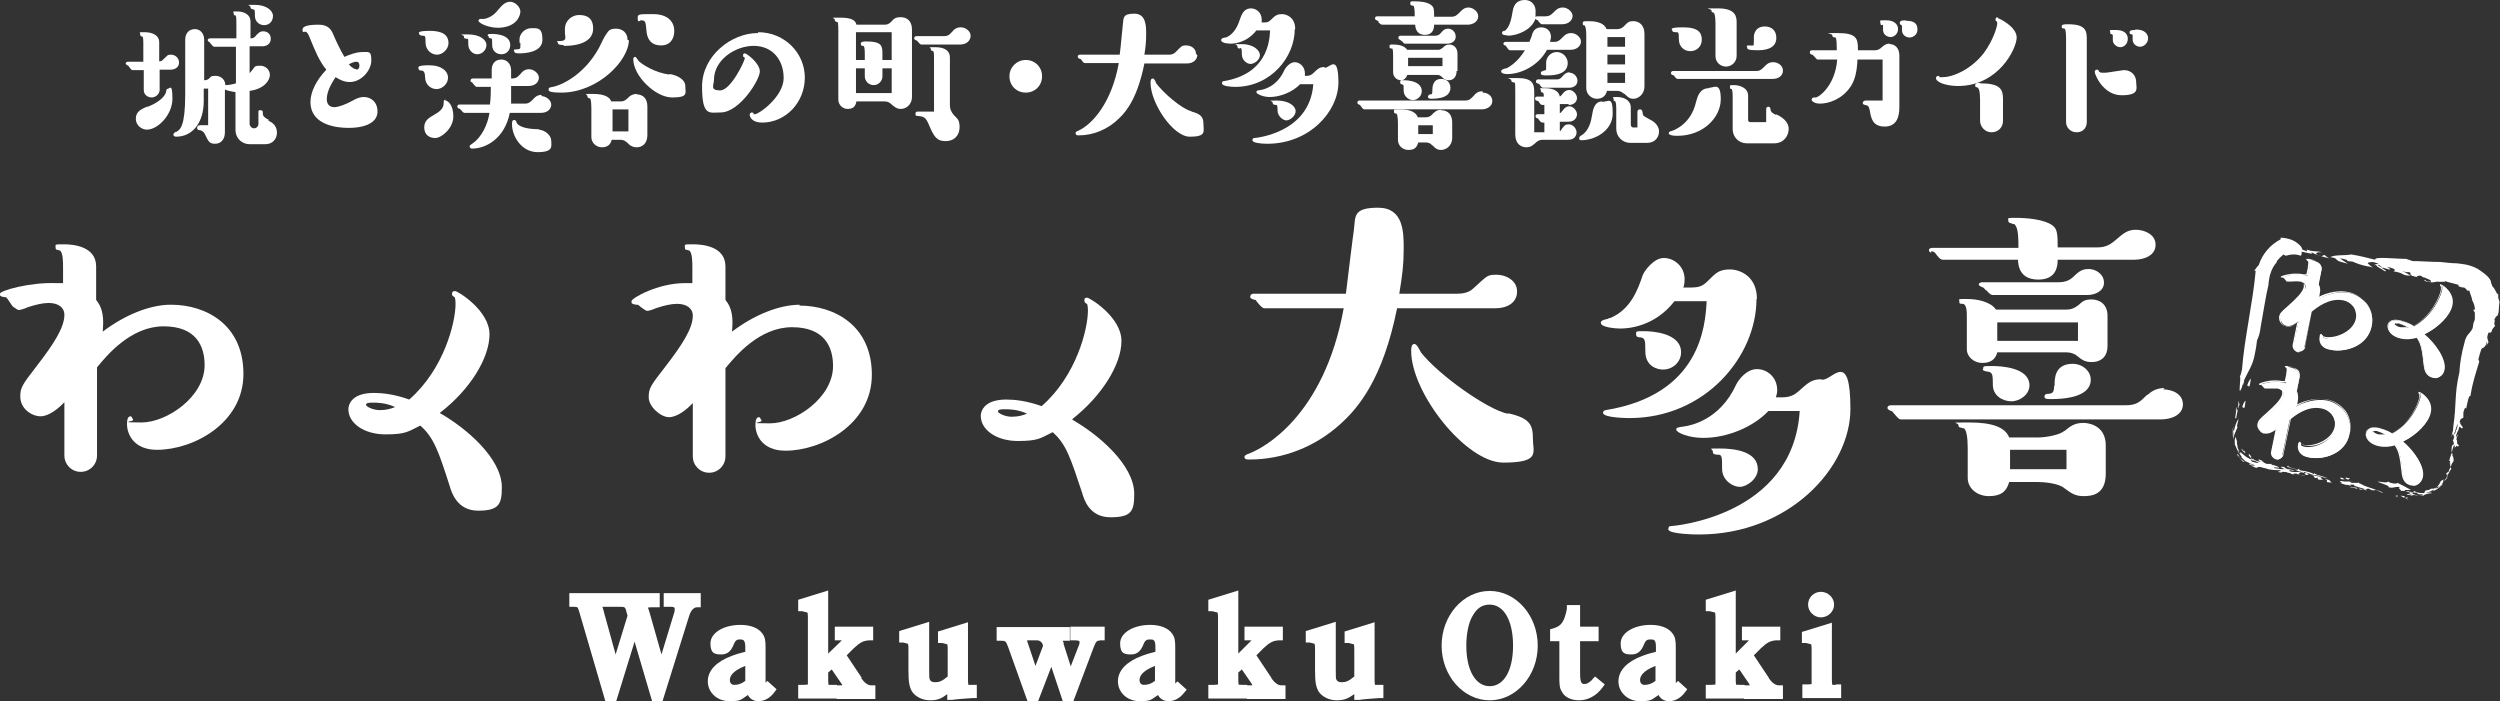 <?xml version="1.0" encoding="UTF-8"?>
<svg id="_レイヤー_2" xmlns="http://www.w3.org/2000/svg" version="1.1" viewBox="0 0 566.9 159">
  <rect x="0" y="0" width="566.9" height="159" fill="#333333" stroke="none"/>
  <!-- Generator: Adobe Illustrator 29.8.2, SVG Export Plug-In . SVG Version: 2.1.1 Build 3)  -->
  <defs>
    <style>
      .st0 {
        fill: #fff;
      }
    </style>
  </defs>
  <g id="_レイヤー_2-2">
    <g>
      <g>
        <g>
          <path class="st0" d="M522.8,78.6c-.2.8-.9,1.2-1.6,1.1-.8-.2-1.2-.9-1.1-1.6l1.1-5.2c-.6.4-1.6,1.2-2.6,1-.7,0-1.6-.9-1.4-2,.2-.8.3-.9,2.1-2.4,2-1.7,3.3-3.1,3.5-4.2.2-.7-.3-1.3-1.3-1.5s-1.3,0-2.1,0h-.8c-.2,0-.6-.7-.8-.8,0,0-.3,0-.4,0h0c0,0,2.5-1.2,5.1-.6.4,0,.6.2.8.2l.3-1.6c.2-.8.3-1.5,0-1.8,0,0-.3-.2-.3-.3,0-.2.4,0,.7,0,.8.2,2.8.7,2.4,2.5l-.6,3.1c.2.4.5,1,.2,2.2,0,.6-.2.9-.4,1.1,2-1.1,4.7-1.8,7-1.4,3.4.7,6,3.9,5.2,7.6-.9,4.5-5.9,6-9.2,5.3-2-.4-2.4-1.9-2.2-2.7,0,0,0-.6.3-.6,0,0,0,.3,0,.3,0,.3.6.4.8.5,2.4.5,6.4-1.3,7-4.2.4-1.9-.8-4.1-3.2-4.5-3.1-.6-5.9,1.6-7.1,2.6l-1.7,8.2h0l.2-.2Z"/>
          <path class="st0" d="M521.4,79.9h-.3c-.8-.2-1.4-1-1.2-1.8l1-4.9c-.6.4-1.5,1-2.5.8-.5,0-1-.4-1.3-.9-.3-.4-.3-.9-.3-1.3.2-.8.4-1,2.1-2.5,1.9-1.7,3.2-3,3.5-4.2,0-.3,0-.6,0-.8-.2-.3-.6-.5-1.1-.6h-2.8c0,0-.3-.2-.5-.5,0,0-.2-.3-.3-.3h-.2q-.2,0-.3,0v-.2h0c.3-.2,2.7-1,5.2-.5.3,0,.4,0,.6,0h0l.3-1.4c0-.5.3-1.4,0-1.6h0c-.2-.2-.3-.2-.3-.3v-.2h.7c.9.2,2.9.8,2.5,2.6l-.6,3.1c.2.4.5,1,.2,2.2,0,.4-.2.6-.2.8,2.3-1.2,4.8-1.6,6.8-1.2,1.7.3,3.2,1.3,4.2,2.7,1.1,1.5,1.5,3.2,1.1,5-.5,2.6-2.3,4-3.8,4.7-1.7.8-3.8,1.1-5.6.7-2.2-.4-2.5-2-2.3-2.9,0-.2,0-.7.4-.7h0c0,0,0,0,.2.3h0c0,.2.4.3.7.4,2.3.4,6.3-1.2,6.9-4.1.2-.9,0-1.9-.5-2.7-.6-.8-1.5-1.4-2.5-1.7-3-.6-5.7,1.6-6.9,2.5l-1.6,8.1c0,.4-.3.8-.7,1-.2.2-.5.2-.8.2h0l.2.2ZM521.3,72.5l-1.1,5.6c0,.7.3,1.3,1,1.5.3,0,.7,0,.9-.2.3-.2.5-.5.5-.8l1.7-8.2h0c1.2-1,4-3.3,7.2-2.6,1.1.2,2.1.9,2.7,1.8.6.9.8,1.9.6,2.9-.3,1.4-1.3,2.6-2.9,3.5-1.4.8-3,1.1-4.3.8-.2,0-.8-.2-.9-.6v-.2h0s0,.2,0,.4c-.2,1,.2,2.2,2.1,2.6,1.7.3,3.8,0,5.4-.7,1.4-.7,3.1-2,3.6-4.5.3-1.7,0-3.4-1-4.8-1-1.3-2.5-2.3-4.1-2.6-1.9-.4-4.5,0-6.9,1.4l-.4.2.2-.4c0-.2.2-.5.3-1.1.2-1.2,0-1.7-.2-2.1h0l.7-3.2c.3-1.5-1.3-2.1-2.3-2.3h-.4c.3.3.2,1.1,0,1.9l-.3,1.7h-.4c0,0-.3,0-.5,0-2.2-.5-4.5.2-4.9.5h.2l.4.4c0,0,.3.3.3.4h.7c.8,0,1.6,0,2.1,0,.6,0,1,.4,1.3.7.2.3.2.6.2,1-.2,1.2-1.6,2.6-3.6,4.3-1.8,1.5-1.9,1.7-2,2.4,0,.4,0,.8.2,1.1.3.5.8.7,1.1.8.9.2,1.8-.5,2.4-.9l.4-.3h0v-.3Z"/>
        </g>
        <g>
          <path class="st0" d="M554.3,83.9c-.3,1.7-1.8,1.8-2.5,1.7-1.8-.4-2-2-2.1-2.7-.4-3.6-.6-5.1-1.7-6.5-.6.2-2,.5-3.5.2-2-.4-3.2-1.7-2.9-2.9,0-.4.5-1.4,2.6-1,.7.2,1.9.5,3.2,1.3,4-2.2,6-6.4,6.4-8.3v-.8l-.2-.2s0,0,.2,0c0,0,3,1.6,2.3,4.6-.5,2.3-3.1,4.9-6.3,6.5,2.4,2,5.1,5.7,4.5,8.2h0ZM543.8,73.3c-.6,0-.8,0-.8.2,0,.3.5.8,1.3.9.8.2,1.3,0,1.9,0-.8-.6-1.7-.9-2.4-1.1h0Z"/>
          <path class="st0" d="M552.3,85.7h-.5c-2-.4-2.1-2.2-2.2-2.8-.4-3.5-.6-4.9-1.6-6.3-.6.2-2,.5-3.5.2-1-.2-1.8-.6-2.4-1.2-.5-.6-.8-1.2-.7-1.9,0-.2.2-.6.6-.9.5-.3,1.2-.4,2.1-.2.8.2,2,.5,3.2,1.3,3.9-2.2,5.9-6.5,6.2-8.2v-.7s-.2-.2-.2-.3c0,0,0,0,0-.2s0,0,.2,0c.3,0,3.1,1.7,2.4,4.8-.5,2.3-2.9,4.9-6.2,6.5,2.1,1.9,5,5.5,4.4,8.2h0c-.3,1.3-1.2,1.8-2.1,1.8h.2ZM548,76.2h0c1.2,1.6,1.3,3,1.8,6.6,0,1,.4,2.3,2,2.6.3,0,2,.3,2.4-1.5h0c.5-2.4-2-6-4.5-8.1h-.2c0,0,.2-.2.2-.2,3.3-1.6,5.8-4.2,6.2-6.4.6-2.9-1.9-4.3-2.2-4.5h0c0,.2,0,.4,0,.9-.4,2.1-2.6,6.3-6.5,8.4h0c-1.3-.8-2.4-1.2-3.2-1.3-.9-.2-1.5,0-1.9.2-.3.2-.5.6-.5.7,0,.6,0,1.1.6,1.6.5.5,1.3.9,2.2,1.1,1.5.3,3,0,3.5-.2h0ZM545,74.7h-.8c-.6,0-1.1-.4-1.3-.8,0,0,0-.2,0-.3,0,0,0-.2.2-.2.2,0,.5,0,.8,0h0c.5,0,1.5.4,2.4,1.1l.2.2h-.3c-.4,0-.7.2-1.1.2h0v-.2ZM543.4,73.4h-.3v.2c.2.2.6.5,1.2.6.7,0,1.1,0,1.5,0-.6-.4-1.4-.7-2.1-.9h-.4,0Z"/>
        </g>
        <g>
          <path class="st0" d="M517.8,103c-.2.8-.9,1.2-1.6,1.1-.8-.2-1.2-.9-1.1-1.6l1.1-5.2c-.6.4-1.6,1.2-2.6,1-.7,0-1.6-.9-1.4-2,.2-.8.3-.9,2.1-2.4,2-1.7,3.3-3.1,3.5-4.2.2-.7-.3-1.3-1.3-1.6-.5,0-1.3,0-2.1,0h-.8c-.2,0-.6-.7-.8-.8,0,0-.3,0-.4,0s0,0,0,0c0,0,2.5-1.1,5.1-.6.4,0,.6.2.8.2l.3-1.6c.2-.8.3-1.5,0-1.8,0,0-.3-.2-.3-.3,0-.2.4,0,.7,0,.8.2,2.8.7,2.4,2.5l-.6,3.2c.2.4.5,1,.2,2.2,0,.6-.2.9-.4,1.1,2-1.1,4.7-1.8,7-1.4,3.4.7,6,3.9,5.2,7.6-.9,4.5-5.9,6-9.2,5.3-2-.4-2.4-1.9-2.2-2.7,0,0,0-.6.3-.5,0,0,0,.3,0,.3,0,.3.6.4.8.5,2.4.5,6.4-1.3,7-4.2.4-1.9-.8-4.1-3.2-4.5-3.1-.6-5.9,1.6-7.1,2.6l-1.7,8.2h0l.2-.2Z"/>
          <path class="st0" d="M516.5,104.2h-.3c-.8-.2-1.4-1-1.2-1.8l1-4.9c-.6.4-1.6,1-2.5.8-.5,0-1-.4-1.3-.9-.3-.4-.4-.9-.3-1.3.2-.8.4-1,2.1-2.5,1.9-1.7,3.2-3,3.5-4.2,0-.3,0-.6,0-.8-.2-.3-.6-.5-1.1-.6h-2c0,0-.7,0-.8,0,0,0-.3-.2-.5-.4,0,0-.2-.3-.3-.3h-.2q-.2,0-.3,0v-.3h0c.3-.2,2.7-1.1,5.2-.6.3,0,.4,0,.6,0h0l.3-1.4c0-.5.3-1.4,0-1.6h0c-.3-.2-.3-.3-.3-.4h0c.2,0,.4,0,.7,0,.5,0,1.2.3,1.7.7.7.5,1,1.2.8,2l-.6,3.1c.2.4.5,1,.2,2.2,0,.3-.2.6-.2.8,2.3-1.2,4.9-1.6,6.8-1.2,1.7.3,3.2,1.3,4.2,2.7,1.1,1.5,1.5,3.2,1.1,5-.5,2.6-2.3,4-3.8,4.7-1.7.8-3.8,1.1-5.6.7-2.2-.4-2.5-2-2.3-2.9,0-.3.2-.5.3-.6h.2c0,0,0,0,.2.3h0c0,.2.3.3.7.4,2.3.4,6.3-1.2,6.9-4.1.2-.9,0-1.9-.5-2.7-.6-.8-1.5-1.4-2.5-1.7-3-.6-5.7,1.6-6.9,2.5l-1.7,8.1c0,.4-.3.7-.7,1-.3.2-.6.3-.9.3h.3ZM516.4,96.8v.3l-1.1,5.2c0,.7.3,1.3,1,1.5.3,0,.7,0,.9-.2s.5-.5.5-.8l1.7-8.2h0c1.2-1,4-3.3,7.2-2.6,1.1.2,2.1.9,2.7,1.8.6.9.8,1.9.6,2.9-.3,1.4-1.3,2.6-2.9,3.5-1.4.8-3,1.1-4.3.8-.3,0-.8-.2-.9-.6v-.2h0s0,.2,0,.4c-.2,1,.2,2.2,2.1,2.6,1.7.3,3.8,0,5.4-.7,1.4-.7,3.1-2,3.6-4.5.3-1.7,0-3.4-1-4.8-1-1.3-2.5-2.3-4.1-2.6-1.9-.4-4.5,0-6.9,1.4l-.4.2.2-.4c0-.2.2-.5.3-1.1.2-1.2,0-1.7-.2-2.1h0l.7-3.2c0-.7,0-1.3-.7-1.7-.5-.3-1.2-.5-1.6-.6h-.4,0c.3.4.2,1.1,0,1.9l-.3,1.7h-.4c0,0-.3,0-.5,0-2.2-.4-4.5.2-4.9.5h.2s.2.2.4.4c0,0,.3.3.3.4h.7c.8,0,1.6,0,2.1,0,.6,0,1,.4,1.3.7.2.3.2.6.2,1-.2,1.2-1.6,2.6-3.6,4.3-1.8,1.5-1.9,1.7-2,2.4,0,.4,0,.8.2,1.1.3.4.8.7,1.1.8.9.2,1.8-.5,2.4-.9l.4-.3h0v-.2Z"/>
        </g>
        <g>
          <path class="st0" d="M549.4,108.2c-.3,1.7-1.8,1.8-2.5,1.7-1.8-.4-2-2-2.1-2.7-.4-3.6-.6-5.1-1.7-6.5-.6.2-2,.5-3.5.2-2-.4-3.2-1.7-2.9-2.9,0-.4.5-1.4,2.6-1,.7.2,1.9.5,3.2,1.3,4-2.2,6-6.4,6.4-8.3v-.8l-.2-.2s0,0,.2,0c0,0,3,1.6,2.3,4.6-.5,2.3-3.1,4.9-6.3,6.5,2.4,2,5.1,5.7,4.5,8.2h0ZM538.8,97.7c-.6,0-.8,0-.8.2,0,.3.5.8,1.3.9.8.2,1.3,0,1.9,0-.8-.6-1.7-.9-2.4-1.1h0Z"/>
          <path class="st0" d="M547.3,110.1h-.5c-2-.4-2.1-2.2-2.2-2.8-.4-3.5-.6-4.9-1.6-6.3-.6.2-2,.5-3.5.2-2-.4-3.3-1.7-3-3.1,0-.3.5-1.5,2.7-1.1.8.2,2,.5,3.2,1.3,3.9-2.2,5.9-6.5,6.2-8.2v-.7s-.2-.2-.2-.3c0,0,0,0,0-.2s0,0,.2,0,1.1.6,1.8,1.6.9,2,.6,3.2c-.5,2.3-2.9,4.9-6.2,6.5,2.1,1.9,5,5.5,4.4,8.2h0c-.3,1.3-1.2,1.8-2.1,1.8h0ZM543.1,100.5h0c1.2,1.6,1.3,3,1.8,6.6,0,.6.2,2.2,2,2.6.3,0,2,.3,2.4-1.5h0c.5-2.4-2-6-4.5-8.1h-.2c0,0,.2-.2.2-.2,3.3-1.6,5.8-4.2,6.2-6.4.6-2.8-2-4.3-2.2-4.5h0c0,.2.2.4,0,.9-.4,2.1-2.6,6.3-6.5,8.4h0c-1.3-.8-2.4-1.2-3.2-1.3-2-.4-2.3.6-2.4.9-.2,1.2,1,2.4,2.8,2.8,1.5.3,3,0,3.5-.2h0ZM540.1,99h-.8c-.6,0-1.1-.4-1.3-.8,0,0,0-.2,0-.3,0-.2.2-.5,1-.3h0c.5,0,1.5.4,2.4,1.1l.2.2h-.3c-.4,0-.7.2-1.1.2h-.1ZM538.5,97.7c-.2,0-.3,0-.3,0v.2c.2.2.6.5,1.2.6.7,0,1.1,0,1.5,0-.6-.4-1.4-.7-2.1-.9h-.4,0Z"/>
        </g>
      </g>
      <g>
        <path class="st0" d="M38.7,69.1c-4.7,0-10.4,2.3-15.4,6.1,0-.5.1-1.2.1-2,0-3-.9-4.3-1.6-5.2v-7.6c0-4.5-5.1-5-7.3-5s-1.9,0-1.9.7.2.4.9.7h.1c.7.5.7,2.7.7,3.9v3.5h-1.7c-5.9-.2-12.6,1.7-12.6,2.4s.1.4.3.6c.2.2.3,0,.7.2h.4c.1,0,1.3,1.9,1.5,2.1.7.5,1.1.8,1.4.8s1.6-.4,1.9-.6c1.8-.6,3.5-1,4.8-1,2.2,0,3.6,1,3.6,2.7,0,2.9-2.5,6.7-6.2,11.5-3.4,4.4-3.8,5-3.8,7,0,2.9,2.7,4.5,4.6,4.5s4.1-1.8,5.4-3.2v12.1c0,2,1.6,3.7,3.7,3.7s3.7-1.7,3.7-3.7v-20c2.3-2.8,7.7-9.3,15.1-9.3s9.3,4.5,9.3,8.8c0,7.2-8.6,13-14.3,13s-1.7-.2-1.9-.6c0,0,0,0-.1-.2-.2-.4-.3-.6-.5-.6-.8,0-.8,1.3-.8,1.8,0,2.1,1.4,5.8,6.8,5.8,8.2,0,19.6-6,19.6-17.2s-8.5-15.7-16.4-15.7h-.1Z"/>
        <path class="st0" d="M181.4,69.1c-4.7,0-10.4,2.3-15.4,6.1,0-.5.1-1.2.1-2,0-3-.9-4.3-1.6-5.2v-7.6c0-4.5-5.1-5-7.3-5s-1.9,0-1.9.7.2.4.9.7h.1c.7.5.7,2.7.7,3.9v3.5h-1.7c-6.1,0-12.1,3.4-12.1,4.1s.1.4.3.6.3,0,.7.2h.4c.1,0,.6.4.8.6.7.5,1.1.8,1.4.8s1.6-.4,1.9-.6c1.8-.6,3.5-1,4.8-1,2.2,0,3.6,1,3.6,2.7,0,2.9-2.5,6.7-6.2,11.5-3.4,4.4-3.8,4.9-3.8,7s2.7,4.5,4.6,4.5,4.1-1.8,5.4-3.2v12.1c0,2,1.6,3.7,3.7,3.7s3.7-1.7,3.7-3.7v-20c2.3-2.8,7.7-9.3,15.1-9.3s9.3,4.5,9.3,8.8c0,7.2-8.6,13-14.3,13s-1.7-.2-1.9-.6c0,0,0,0-.1-.2-.2-.4-.3-.6-.5-.6-.8,0-.8,1.3-.8,1.8,0,2.1,1.4,5.8,6.8,5.8,8.2,0,19.6-6,19.6-17.2s-8.5-15.7-16.4-15.7h0v-.2Z"/>
        <path class="st0" d="M344,66c0-2.3-2.4-3.7-4.6-3.7s-2.1.2-5.2,3c-.5.5-1.5,1.3-3.7,1.3h-13.2c.7-4.3,1-6.5,1-10.2s0-9.3-5.8-9.3-5.1,2-5.5,5.1c-.1.9-.5,3.5-.8,6.2-.4,3.2-.8,6.7-1,8.2h-20.9c-.7,0-.8.5-.8.7,0,.4.4.5,1,.7h.2s.2.2.3.4c.8,1,1.3,1.5,1.7,1.5s.5,0,1,0c.5,0,1,0,1.2,0h15.8c-4.5,24.7-18.4,31.7-21.1,32.8-1.1.4-1.4.6-1.4.9,0,.6.6.6,1.1.6,7.7,0,15-2.9,20.7-8.1,4-3.6,9.6-10.2,12.8-26.2h22.2c3.5,0,5-1.8,5-3.7h0Z"/>
        <path class="st0" d="M342,93.8h-.2c-4.6-1-15.6-8.8-19.6-13.9,0,0-.1-.2-.2-.4-.6-1.1-.9-1.5-1.3-1.5-.7,0-.7,1.1-.7,1.6,0,9.5,12.4,25.3,20.9,25.3s6.7-2.3,6.7-5.4-.6-4.7-5.7-5.8h.1Z"/>
        <path class="st0" d="M389.5,103.1h.1c.9,0,.9.6.9,3.2s2.4,4.1,4,4.1,4.1-1.8,4.1-4c0-4.1-5.4-4.7-8.6-4.7s-1.6,0-1.6.7.5.6.9.7h.2Z"/>
        <path class="st0" d="M413,86c-2.1,0-3,.8-4.8,2.4l-.2.2c-1,.9-2,1.5-3.9,1.5h-1.4c.1-.4.3-.9.3-1.6,0-3-2.3-4.8-4.6-4.8s-4.1,2.3-4.7,3.5h0c-3.7,8.1-10.4,9.3-11.8,9.5-1.5.2-1.8.3-1.8.7,0,.7,2.8,1.9,6.1,1.9,5.4,0,11.3-2.4,14.8-6.1h7.1c-1.5,24-28.9,26.1-29.2,26.1h-.2c-.1,0-.4.2-.4.7,0,1.2,6.9,1.2,7,1.2,20.2,0,34.3-15,34.3-28.5s-4-6.6-6.3-6.6h-.3Z"/>
        <path class="st0" d="M373.1,79.7c0,3.3,2.6,4.1,4,4.1,2.3,0,4.1-1.8,4.1-3.9,0-4.4-6.5-4.8-8.4-4.8s-1.8,0-1.8.7.6.7,1,.7c1,.2,1.1.5,1.1,3.2h0Z"/>
        <path class="st0" d="M398.4,67.8c0-5.3-4-6.7-6.1-6.7s-3,.6-4.2,1.8c-1.7,1.7-2.2,2.3-4.7,2.3h-1.7c.2-.4.3-1.1.3-1.9,0-2.9-2.4-4.8-4.7-4.8s-4.4,2.9-4.8,3.9h0c-1.1,3.3-2.7,7.7-7.3,9.7,0,0-.4,0-.6.2-1,.2-1.6.4-1.6.9,0,1.1,3.7,1.3,4.4,1.3,1.8,0,7.8-.4,12.3-6.2h7.3c-.3,5.6-1.4,21.2-22.9,24.7-.2,0-.6.2-.6.6,0,1.2,5.9,1.2,6,1.2,17.2,0,28.8-14,28.8-27h.1Z"/>
        <path class="st0" d="M465.8,87.5c0,1.6-.5,1.7-1.2,1.8h-.3c-.3,0-.7.2-.7.6,0,.6.6.6,1.4.6,7.5,0,9.1-2.4,9.1-4.4s-1.9-3.6-4.1-3.6c-4.1,0-4.1,3.4-4.1,4.8h0v.2Z"/>
        <path class="st0" d="M477.9,78.7v-7.1c0-2.7-1.9-3.7-3.6-3.7s-2.1.5-3,1.3c-.9.7-1.7,1-2.6,1h-16.1c-1.1-1.7-4.1-2.4-6.5-2.4s-1.8,0-1.8.6.2.4.6.5h.3c.8.3.8,1.8.8,3.2v7.1c0,1.7,1.6,3.1,3.5,3.1s3-.8,3.4-2.4h15.8c.9,0,1.9.4,2.3.8,1.2,1,1.9,1.4,3.3,1.4,2.3,0,3.6-1.4,3.6-3.6h0v.2ZM471.2,73.1v4.2h-18.3v-4.2h18.3Z"/>
        <path class="st0" d="M437.8,57h.2c.5,0,.7.2,1,.6l.3.4c.5.6.8.9,1.3.9h17c.1,3.7,2.5,4.5,4.6,4.5,4.1,0,4.4-3,4.4-4.5h17.3c2.4,0,4.9-1,4.9-3.4s-2.6-3.4-4.5-3.4-2.9.9-4.4,2.2c-1.1.9-2.1,1.8-4.3,1.8h-9c0-3.1-.1-4.2-1.2-5-1.9-1.4-6-1.7-8.2-1.7s-1.8,0-1.8.6.4.5,1.1.8c.2,0,.4,0,.4.2.8.7.8,3.4.8,5.2h-19.5c-.6,0-.8.3-.8.5,0,.4.3.5.5.6h0v-.3Z"/>
        <path class="st0" d="M449.6,83.7c0,.3.2.4,1.2.6h.2c.8.3.9.6.9,3s2.2,3.7,4.2,3.7,4.1-1.6,4.1-3.6c0-4.1-6.5-4.4-8.5-4.4s-2,0-2,.7h-.1Z"/>
        <path class="st0" d="M490.8,88c-2,0-3.1.9-3.9,1.6h-.1c-1.5,1.5-2.3,2.3-4.8,2.3h-53.2c-.6,0-.8.3-.8.6s.3.5,1.1.8h0s.3.4.5.6c.6.7,1,1.2,1.4,1.2h1c.4,0,1,0,1.1,0h57c2.4,0,4.9-1.1,4.9-3.4s-2.3-3.4-4.5-3.4h0l.3-.2Z"/>
        <path class="st0" d="M472.4,95.9c-2,0-3,.8-4.2,1.8h-.1c-.9.9-4.2,1.5-5.9,1.5h-6.6c-.9-2.3-3.8-3.4-9-3.4s-2.5,0-2.5.6.4.5,1,.7h.2c.6.3.9,2.1.9,4.5v6.8c0,2.3,2.1,4.1,4.8,4.1s4-1,4.6-3.2h6.5c1.4,0,4.8.3,6,1.4l.3.2c1.2.9,2.2,1.6,4,1.6s5.1-.2,5.1-5.1v-6.4c0-4.9-4.5-5.1-5-5.1h0ZM468.6,102v4.4h-12.8v-4.4h12.8Z"/>
        <path class="st0" d="M450.4,65.8c.7.8,1.1,1.1,1.5,1.1h1c.4,0,1,0,1.1,0h19.3c1.8,0,3.8-.9,3.8-2.8s-1.8-3.1-3.5-3.1-2.4.8-3.5,1.8c-.8.8-1.9,1.2-3.3,1.2h-17.3c-.7,0-.8.5-.8.5,0,.3.7.6,1,.7h0c.1,0,.4.4.6.6h0Z"/>
        <path class="st0" d="M99.9,93.5c6.7-5.2,11.1-12.3,11.1-17.7s-7.2-9.8-7.8-9.8-.7.3-.7.7.3.5.6.7c0,0,.2.3.2,1.5,0,4.2-2.6,14.8-10.5,21.7-3.3-1.2-6.1-1.5-8-1.5-5.5,0-5.8,3.1-5.8,3.7,0,3.2,3.6,5.7,8.4,5.7s5.2-.7,7.9-2c3.1,2.7,4.2,6,6.7,13.8.4,1.4,1.7,5.5,6.4,5.5s5.4-1.4,5.4-5.3c0-6.6-8.2-13.5-14-16.8h0v-.2ZM84.5,91.3c1,0,2.9,0,5.1,1-1,.4-2,.7-3.5.7s-3.1-.8-3.1-1.2.5-.5,1.5-.5Z"/>
        <path class="st0" d="M243.2,95c6.6-5.2,11.1-12.3,11.1-17.7s-7.2-9.8-7.8-9.8-.6.3-.6.7.3.6.6.7c0,0,.2.4.2,1.5,0,4.2-2.6,14.8-10.5,21.7-3.3-1.2-6.1-1.5-8-1.5-5.5,0-5.8,3.1-5.8,3.7,0,3.2,3.6,5.7,8.4,5.7s5.2-.7,7.9-2c3.1,2.7,4.1,6,6.7,13.8.4,1.4,1.6,5.5,6.4,5.5s5.4-1.4,5.4-5.3c0-6.6-8.2-13.5-14-16.8h0v-.2ZM227.8,92.8c1,0,2.9,0,5.1,1-1,.4-2,.7-3.5.7s-3.1-.8-3.1-1.2.5-.5,1.5-.5Z"/>
      </g>
      <g>
        <path class="st0" d="M508.4,92.5c.3-.8.5,1.4.8-1.6-.2,0-.6.7-.8,1.6Z"/>
        <path class="st0" d="M543.9,112.8l-.5-.3c-.2,0-.4,0,.5.3Z"/>
        <path class="st0" d="M543.2,112.3l.3.2c.3,0,.7,0-.3-.2Z"/>
        <path class="st0" d="M547.8,111.7s.2,0,.2.2c0,0,0,0-.2-.2Z"/>
        <path class="st0" d="M555.2,107.7c0-.3.2-.7.2-1.2-.2.7-.2,1-.2,1.2Z"/>
        <path class="st0" d="M545.4,112.7l.3.2c.3,0,.8,0-.3-.2Z"/>
        <path class="st0" d="M546.2,113.3l-.5-.3c-.3,0-.5,0,.5.3Z"/>
        <path class="st0" d="M554.3,108.6c-.3.3-.5.2-1.2,1,.8-.7.5,0,1.2-1Z"/>
        <path class="st0" d="M550.3,111.6c.6,0,1.1-.3,1.6-.5-.5.2-1,.4-1.6.4h0c0,0,0,0,0,0h0Z"/>
        <path class="st0" d="M534.7,109.3v.2c.2,0,.2,0,0-.2Z"/>
        <path class="st0" d="M534.8,109.5h-1.4c-.3,0-.5-.2-.5-.3-.8,0-1.1,0-1.2,0h0c-2.7-.5.5.5-1.2.4.5,0,1.4.3,1.7.5l-.3-.2c.6,0,1.3.3,1.5.5l-.6-.5h1c-.6.4,3.8,1.1,2,1.1h0c-.4-.2-.9-.2-1.2-.2l-.2-.2c-.9-.2-1.9,0-1.5,0s1,0,1.4.2q-.2,0,0,0h.6c0,0,0,0,.2.2h0c.6,0,1.2,0,1.6.3l-.3-.3c.2,0,.2-.2.7-.2l.7.3h-.3c.3,0,.5.2.6,0l.4.2s0-.2-.2-.2c0,0,.2,0,.5,0l1.5.7c.2-.4-4.1-1.4-4.8-2h0l-.5-.2Z"/>
        <path class="st0" d="M532,108.3c-.4.2.2.4,1.2.7-2-.6,1.1-.2-1.2-.7Z"/>
        <path class="st0" d="M525.2,108c-.4-.2-1-.4-1.5-.4,1.7.3.5.5,1.4.8.4,0,.5,0,.4-.2.5.3-.8.6,1.3.6-.8-.4,0-.6-1.6-.9h0Z"/>
        <path class="st0" d="M507.3,100.4h0c0-.2-.1-.5-.2-.8,0-.2-.1-.3-.1-.3v-.3c-.3.5-.3,1-.2,1.6h-.1c0,0,0,0,0,0,.3.7.6,1.5,1.2,2.5-.3-.7-.4-1.2-.5-1.7h0q0-.2-.2-1.1h.1Z"/>
        <path class="st0" d="M507.5,101.6c0,.2,0,.4.3.8,0-.2-.2-.5-.3-.7h0Z"/>
        <path class="st0" d="M507.7,94.9c-.5.6-.7,1.2-.9,1.9-.2.8-.4,1.6-.4,2.9.2-1.4.6-1.8,1-2.9-.4,0,.2-1.1.2-1.9h0Z"/>
        <path class="st0" d="M507.1,94.8c0-.4.4-1.9.3-1.9v-.3.3s-.2,0-.3.2l.3-1.1-.7,1.5c.9-2-.2,2.1.3,1.3h.1Z"/>
        <path class="st0" d="M508.3,101.7c0,.5.5.8.9,1.1-.5-1.3,0,.2-.9-1.1Z"/>
        <path class="st0" d="M510.4,85.9c-.2,0-.6.8-.9,1.7.4-.8.5,1.5.9-1.7Z"/>
        <path class="st0" d="M530.8,59.3l-.8-.2c0,0,.5.2.8.2Z"/>
        <polygon class="st0" points="553.8 64.3 553.8 64.3 553.7 64.5 553.8 64.3"/>
        <polygon class="st0" points="545.2 112.9 545.3 112.5 544.3 112.4 545.2 112.9"/>
        <path class="st0" d="M552.8,110.7c-.4.2-.5,0-1.4.4,1-.3.4.3,1.4-.4Z"/>
        <path class="st0" d="M548.3,111.8h0c.5.2,1.1.2,1.6,0-.5,0-1,0-1.5,0h0Z"/>
        <path class="st0" d="M533.3,109.1v.2c0,0,.2,0,0-.2Z"/>
        <path class="st0" d="M530.8,108.3c-.4.2.2.4,1.1.6-1.8-.6,1-.2-1.1-.6Z"/>
        <path class="st0" d="M527.1,108.5l.2.2c1.1.4-.7.7,1.5.7-.8-.4,0-.5-1.7-.8h0Z"/>
        <path class="st0" d="M514,106.4c-.3,0-.6,0-1,0,.2,0,.7,0,1,0Z"/>
        <path class="st0" d="M522.8,107.4c-1.8-.8-1.9,0-3.8-.6.2,0,.3-.2.2-.2h0c.3,0,.7.2,1.2.2-.7-.3-1.2-.4-1.6-.4-.4-.2-1-.3-.7-.5-1.8-.2-.5.2,0,.5-.5,0-1,0-2-.2-.2,0-.4,0-.5-.2h.6c.2,0,.4,0,.6.2,0-.4-.7-.6-1.6-.8-.2,0-.2-.2,0-.2-.9,0-1,0-.9,0-.2,0-.5,0-.7-.2,0,0-.2,0-.3-.2,0,0-.2,0-.3-.2h.2l-.9-.4c-.3,0-.2.3.4.5-.6,0-1.1-.2-1.5-.4-.4-.3-.3-.3-.4-.2-.2-.2-.4-.3-.4-.5h.2c-.2,0-.3-.4-.5-.6-.5,0,0,.6.7,1.2,0,0-.2,0-.7-.2.2.4.7.4,1.2.5.4.2.7.3.9.5-.5,0-1.1-.2-1.5-.3-.3-.3-.5-.6-.8-.8-.7-.2-1.9-1.6-1.9-1.3-.1,0,0,0,0,.3h0c-.2-.2-.3-.3-.4-.5.2.4.5.9.8,1.3h-.3c.1,0,.3.2.5.3.1.2.3.3.5.5,0,.4-1.4-.5-1.5-1.3-.6-.6-.3,0,0,.3s.6.8,0,0c1.1,1.5,1.2,1.2,1.3,1.1.1-.2.2,0,2.1.8.5.3.3.3,0,.2-.2,0-.4-.3-.6-.4-.5-.2-.4,0-.2,0,0,0-.2,0-.3,0,.1,0,.3.2.5.2.4.3,1,.5,0,.2,1.7.8,1.5.4,1.5.3h.7c.5.2,1.4.3,1.7.5h-.4c.2,0,.3,0,.5,0h0c1,.2,1.5.2,2,.2s.7,0,.8.2l-.7.2c.8.2.9.2,1,0,.6,0,1,0,1.3.2.3,0,.7.2,1,.2h-.5c1.3.4.7,0,.8,0h.2-.2.7c-.2,0,1.2.6,2,.5-3.2-.3-.4-.8-1.1-1,.2,0,.4,0,.7.2s0,.4.6.6c.8,0,.5-.2-.2-.6h-.1ZM516.1,106.4h0Z"/>
        <path class="st0" d="M523.8,107.4c.4.2.7.3,1.3.4h.4c.6.2.9.4,1.6.5h.8c-.4,0-1.5-.3-2.3-.6h.4-.5c-.4-.2-.7-.3-.6-.4l-.3.2c-.3-.3-1.2-.5-2-.7h0c0,0,0,0,0,0-.8,0-1.5-.3-1.2-.5-.5,0-.4.2,0,.3-1.2-.4-2.9-.7-2.4-1-1.3.2,1,.6,2.2,1-.2,0-.4,0-.7,0,.7.3,1.6.5,2,.4.3,0,.5.2.7.2h-.3c.3,0,.7.2,1,.3h0Z"/>
        <path class="st0" d="M506.3,97.6c0-.3.2-.7.3-1-.2.4-.4.9-.6,1.3.4-.9.3-.4.3.2s0,1.3.2,1c-.3-.4.4-2.3-.1-1.4h0Z"/>
        <path class="st0" d="M507.5,91c.1.4.1,1,0,1.7l.4-1.2c-.2.3-.3-.4-.3-.5h-.1Z"/>
        <path class="st0" d="M559.5,94.4c0,.3-.3.8-.3.9,0,0,.2-.4.3-.9Z"/>
        <polygon class="st0" points="560 66.2 560 66.2 559.9 66.3 560 66.2"/>
        <path class="st0" d="M508.3,88c.1-.3.2-.7.3-1,0,.2,0,.5-.1.7l.4-1.3h-.1c.9-2.1,2.1-3.6,2.5-6.1.2-.9.4-2,.5-3.1.4-.9.7-1.8.8-2.9.6-3.2,1.2-7.3,1.8-9.7h0c0-.7.2-1.4.3-2.1h0c.5-1.7.9-2.2,1.6-3.1,0,0,0-.2,0-.2.4-.5.9-1,1.5-1.5l.5.3c1.4-.4,2.4-.4,3.4,0,.2-.2.3-.5.2-.9.6,0,3.3.9,2.1,0,1.1.7,2.5,1.1,4.3,1.5-.6-.2-.8-.5-1.2-.8l-.7.3c-1.9-.5-1.3-1,.2-.9-1.8-.4-1.8,0-3.5-.6v.4l-1-.4c0,0,0,0,0,.2,0-.6-.5-1.2-1.2-1.7-1.2-1-3.1-1.2-3.8-1.2h0c0,0,.2.2,0,.4-2.3,1.2-4.1,3.3-4.9,5.8-.5.5-.9,1.1-1,1.3h0c.1,0,.2,0,.3,0-.6,7-2.6,15.5-3.1,22.4-.2.6-.2,1.1-.5,1.6.4-.2-.6,5.4.5,2.3h0v.2Z"/>
        <path class="st0" d="M566.9,69.4c0-.7-.2-1.3-.4-1.9v-.8c-.2,0-.3-.2-.4-.3,0-.2-.2-.4-.3-.6s-.2-.4-.3-.5l-.4-.5c0-.3-.2-.6-.4-.9l.2.3c0-1.1-1.5-2.2-3-3.2-.9-.5-1.8-.8-2.7-1-1-.2-1.5-.2-2.2-.3-1.3,0-2.5-.2-3.7-.3-2.3,0-4.4-.2-6.2-.2l-1.5-.5c-2.6,0-7.3-.6-7,.2-2.9-.7-3.1-.8-5.4-1.2-1.6.3-3.6,0-4.8.6,2,.3.8.6,2.5,1.1l1.5.4-1.8-1.2c.7,0,1.3.3,1.8.4-.2,0-.3,0,0,.3-.2-.2.4,0,1,0,1,.4,1.9.8,3.5,1.1h0c.4,0,.8.2,1.3.3-.5-.2-.7-.5-1.1-.8h0c-.2-.2-.5-.4.9-.5.8.2,1.2.3,1.4.4-.4,0-.8.2-1.1.3h.5c.4.6.5.4,2,1.4.6,0,0-.3-.7-.7.2,0,.4,0,.5,0l-.6-.2c-.4-.2-.9-.5-.8-.6.8.2.3.4,1.5.8l1.4.4-.3-.2h.2l-.7-.5c1.9.4,2.1.8,1.4,1,2.9.5,1.7,1,4,1-.7-.3-1.2-.8-2-1l1,.2h-.2c.2,0,.4,0,.6,0h.2c.9.3-.8.7,2.2,1.2-1-.2-.2-.3,0-.4,0,0,.2,0,.3,0,.2,0,.4.2.7.4h.2c1,.4,1.8.7,1.5,1-.9,0-1.1-.3-1.4-.5,0,0,0,.2,0,.3,2.4.7,2,0,3.5.2,0,0,.2,0,.4,0h.9c0,0-.2,0-.3-.2,1.2.4,2.3.6,3.2.9h0v.3c.7.3,1,.3,1.3.3.3.2.5.4.7.7.2,0,.4,0,.5,0h0c0,.6.5,1.3.6,2.2.3.5.5,1.1.6,1.7h0c0,.4,0,.7-.3.3,0,.7.2.4.3.8h0c0,.3,0,.9,0,1.4,0,.3-.2.6-.3.9l-.2,1.2c-.6,1.3-1.2,1.2-1.7,2.7-.9,3.2-1.2,5.4-1.3,7.3-1.2,5.2-.6,7-1.4,12.4,0,.4,0,.8-.2,1.3,0,.3-.2.6-.2.9h0c.7-1.9.3,1.5.9-.8-.2.2-.2.3-.3.2.3-.8.6-1.9.8-2.3,0,1.2-.5,1.5-.5,2-.2.7-.4,1.5-.6,1.9.2,0,.2.5.3.9-.3.5-.7,2.5-1,3.1h0c0,.2,0,.3-.2.5h.3c0,0,0,0,0,0,0,.3-.2.7-.3.9,0,0,.2-.3.3-.6,0,.6,0,1.3.3,1.4-.4.8-.5.6-.9.9,0,0,0,0-.3.3h0c0,0,0,0,0,0h0s0,0,0,.2h.4c0,.2-.3.7-.5.8,0,0,.2,0,.2-.2-.2.4-.5.8-.8,1.1v-.4.2c0-.3,0-.4-.5,0-.2.5-.5.9-.9,1.3.4,0,.7-.3,1-.5.2,0,.3-.2.4-.2-.7.7-1.3,1.3-2.2,1.6v-.2c.3-.2.6-.4.9-.7-.3.2-.6.3-.8.4h-.6c-.4.3-.9.4-1.3.4l-.3.6h-.5.4c-.6,0-1.2,0-1.8-.3h0c0,0-.2,0-.3-.2,0,0-.3.2-.2.3-.3,0-.7,0-1-.2l.2.3c-.7-.2-1-.3-1.3-.6.4,0,.8,0,1.5,0-1.2-.7-1.6-.9-3-1.6-.2.2-.8.2-1.5,0-.2,0-.4-.2-.7-.3-.3.4-1.5,0-2.4,0,.8.4,2.7.9,2.6,1.2h-.3c1.2.4,1.5,0,2.3,0s.3.2.2.3h-.4.5l.5.6c.7,0,1.4,0,2.2.2l.2.2h1.3c-.2.3.2.4.8.4.4,0,1.1.2-.4.3h-.2c-.3-.2-.9-.2-1.3-.4v-.2h-.4s0,0,.4-.2c-.7,0-.8,0-.6.2h-.3l.8.4s-.2,0-.9-.2c-1.2.2.9.2.7.4.3-.2.8-.2,1.6,0,0,0,0,0,.3,0h0c.4,0,.9,0,.8,0,.3-.3.9-.5,2-.6-.4-.3-1.4,0-2,0,.8,0,1.9-.5,2.8-1,.2,0,.4-.2.7-.3h-.2c.5-.3.9-.6,1.2-.9l-.4.2c.2-.2.4-.4.6-.7.2-.2.5-.3.9-1-.3.3-.5.5-.6.6h0c.2-.2.3-.4.5-.7h-.2c.3-.4.5-.8.8-1.3l-.3.3c0-.2,0-.4.2-.7.2-.4.3-.6.5-1.2,0,0,.2-.2.4-.6,0-.8-.2-1.1-.3-1.2l.2-1.3c0,.6-.2.9-.3,1,0-.2-.2-.6,0-1.9.4-.6.6-.5.7.7,0-.2,0-.3,0-.4,0,0,.2,0,.4-.4,0,.2.3.4.5,0l-.4-.4c0-.6,0-.8-.2-1l.4-1.2-.5.8c0-.6.3-1.1.5-1.6v.2c.5-2.3.5,0,1.1-.9l-.6-.8v-.3c0-.2,0,0-.2,0l.3-.8c.2,0,.3-.2.6-.3v-1.2c.3-1,.4-1.2.6-.9v.2c.3-1.3.6-3.3,1-3,.5-3.2,1.2-5.1,2-7.8l-.2-.5c.2-.8.4-1.6.7-2.4.4-.4.8,0,1.3-1.8,0,.3,0,.6-.2,1.1l.5-.8-.3-1.1c.4-2.1.5-.4,1-1.4v.6c0-1.4.5-1.2.8-1.9-.5-.3.2-1.3-.2-1.3l.5-.9v.2c.6-.3.6-2.1.6-3.7h0l.4.8ZM560.6,75.9h0c0,0,0,0,0,0h0Z"/>
      </g>
      <g>
        <path class="st0" d="M38.2,20.1c-.2,0-.5.1-.5.5-.2,1.7-2.8,3.1-4.2,3.6h-.2c-1.1.5-2.5,1-2.5,2.7s1.5,2.5,2.5,2.5c2.5,0,5.8-3.4,5.8-7s-.6-2.3-1-2.3h.1Z"/>
        <path class="st0" d="M32.6,15.8v4.6c0,1.1.9,1.7,1.8,1.7s1.8-.8,1.8-1.7v-4.6h2.5c.9,0,1.9-.5,1.9-1.6s-.9-1.8-1.8-1.8-.7.1-1.8,1.1c-.3.3-.5.4-.9.4v-4.3c0-1.7-1.7-2.3-3.3-2.3s-1,0-1,.5.2.4.5.5c.2.1.2,1.1.2,1.5v4.2h-3.5c-.3,0-.5.2-.5.4s.3.4.6.5c0,0,.1.1.2.3.3.4.5.7.8.7h2.5Z"/>
        <path class="st0" d="M60.8,27.1h0c-.8-.4-1.2-.8-1.2-1.3s0-.8-.5-.8-.5,0-.5.5v2.6c0,.6-.5,1-1,1s-1-.5-1-1v-7.5c3.3-.4,4.6-2.4,4.6-3.6s-1-2.1-2.2-2.1-1.2.2-1.6.7c0,.1-.4.5-.8,1v-6.1h2.9c.9,0,1.9-.5,1.9-1.7s-.9-1.7-1.7-1.7-1.1.4-1.6.9h0c-.4.6-.8.7-1.3.7v-3.8c0-1.7-1.6-2.3-3-2.3s-.8,0-.8.5.2.3.4.4c.2.2.2.8.2,1.6v3.6h-6c-.3,0-.5.2-.5.4s.2.4.5.5h0s0,.2.2.3c.3.4.5.7.8.7h4.9v8.3c-.9.3-1.9.4-2.2.4s0,0-.2,0c0-1.2-1-2.1-2.2-2.1s-1,.2-1.6.7c-.3.2-.6.3-1,.3v-9.2c0-1.4-.9-2.4-2.1-2.4s-2.2.8-2.2,2.4v12.4c0,7.4-1.2,8-2,8.5h-.2c-.3.3-.5.4-.5.6s.2.5.6.5c3.8,0,6.3-3.2,6.3-8.1v-2.8h1v8.3h-1.9c-.3,0-.6.2-.6.6s.2.5.5.5q.8.1,1.2.8c.9,1.9,1.1,2.3,2.4,2.3s2.2-1,2.2-2.6v-9.7c.6.3,1.8.5,2.4.6v8.6c0,1.8,1.4,3.2,3.2,3.2h3.6c1.7,0,2.6-1.3,2.6-2.6s-.7-2.2-1.9-2.7h0v-.3Z"/>
        <path class="st0" d="M57.5,2.2h0c.3,0,.3.2.3,1.4s.9,2.1,2.1,2.1,2-.9,2-2.1-1.5-2.5-4.1-2.5-1,0-1,.5.4.4.5.5h.2Z"/>
        <path class="st0" d="M82.5,22c-1,0-1.8.4-2.5.8h0c-1.6.9-3.3,1.5-4.2,1.5s-1.7-.5-1.7-1.8c0-2,1.4-4.1,2-5,1.1.7,2.1,1.1,3.2,1.1,2.7,0,4.9-2.7,4.9-4.9s-.5-1.9-2-1.9-3.2.7-4.1,1.1c-.8-1.3-1.9-3.6-2.4-4.8s-1.1-2.5-3.4-2.5-3.7.3-3.7,1.1.2.5.5.5,0,0,.2,0h0c.2,0,.5.2,1,1.5,1.1,2.7,2.1,5.2,3.7,7.1-2.2,2.3-3.6,5-3.6,7.3,0,5.3,6,5.9,8.6,5.9,4.2,0,6.6-1.4,6.6-3.7s-1.6-3.3-3.1-3.3h0ZM80.8,15.7c-.3,0-.9-.2-1.7-1.1.5-.3,1.2-.6,1.7-.6s.7.3.7.9-.3.9-.7.9h0Z"/>
        <path class="st0" d="M122.9,21.5c-1,0-1.6.5-2,1-.6.6-1,1-1.9,1h-3.1c0-1.1,0-2.1,0-4h3.9c1.7,0,2.4-1,2.4-1.9s-1.1-1.9-2.2-1.9-1.6.6-2,1.1c-.8.9-1.2,1-2.1,1v-1.9c0-1.2-.8-2.4-2.2-2.4s-2.2.9-2.2,2.4v1.9h-4.3c-.3,0-.5.2-.5.5s.2.3.4.4h0s0,.1.2.3c.3.4.6.7.8.7h3.2c0,.8,0,2.5-.2,4h-6.9c-.5,0-.5.4-.5.5,0,.3.3.4.6.5l.2.2c.3.4.5.6.8.7h5.7c-.4,2.5-1.7,5.6-4.1,7.1h0c-.3.2-.4.3-.4.5s.2.5.5.5c3.4,0,7.5-2.5,8.6-8.1h7c1.7,0,2.4-1,2.4-1.9s-1.1-1.9-2.2-1.9h0v-.3Z"/>
        <path class="st0" d="M101,22.6c-.4,0-.4.5-.4.9,0,1.2-1.2,2-2.1,2.5-1.2.7-2.3,1.3-2.3,2.9s1.1,2.4,2.5,2.4,4.1-2.2,4.1-4.9-1.3-3.6-1.8-3.6v-.2Z"/>
        <path class="st0" d="M96.4,17.5c0,1.7,1.3,2.7,2.6,2.7s2.6-1.2,2.6-2.6-1.4-2.8-4.3-2.8-2.4.5-2.4.7c0,.5.4.5.7.5.5,0,.8.5.8,1.6h0Z"/>
        <path class="st0" d="M122.2,29.3c-1.9,0-4.6-.3-5.1-1.6,0-.2-.2-.5-.5-.5-.5,0-.5.6-.5,1,0,2.6,2.1,6.3,5.8,6.3s3.1-1.4,3.1-2.6-1.4-2.4-2.8-2.5h0Z"/>
        <path class="st0" d="M106,8.8h0c.2,0,.2.4.2,1.4s.9,2.1,2,2.1,2.1-.9,2.1-2.1-1.5-2.4-4.2-2.4-.9,0-.9.5.3.4.6.5h.1Z"/>
        <path class="st0" d="M95.8,8.1c.6,0,.7,0,.7,1.6s1.3,2.7,2.6,2.7,2.6-1.3,2.6-2.6c0-1.9-1.4-2.8-4.2-2.8s-2.5.4-2.5.6.3.5.8.5h0Z"/>
        <path class="st0" d="M112.8,6.3c4.3,0,5.2-2.7,5.2-3.7s-1.2-2.2-2.3-2.2-1.8.7-2.8,1.9h0c-1.3,1.7-2.9,2-3.4,2s-.3,0-.4,0h-.2c-.2,0-.4.2-.4.4,0,.5,2.1,1.6,4.5,1.6h-.2Z"/>
        <path class="st0" d="M118,9.8v.8c0,.3,0,.6-.9.6s-.5.2-.5.4c0,.5.7.5,1.2.5,1.2,0,5.2-.2,5.2-3.1s-1.2-2.6-2.6-2.6-2.6,1.3-2.6,2.5,0,.4,0,.8h.2Z"/>
        <path class="st0" d="M110.8,8.3c0,.3.3.4.5.4h0c.3,0,.3.2.3,1.5s.9,2.1,2.1,2.1,2-.9,2-2.1c0-2.3-3.1-2.5-4.1-2.5s-1,0-1,.5h.2Z"/>
        <path class="st0" d="M151.8,16.9c-3.4-.4-6.3-2.4-6.9-3,0,0-.2-.2-.3-.4-.4-.5-.4-.6-.6-.6s-.4.2-.4.5c0,3.8,5,8.7,8.8,8.7s3-1,3-2.6-2.1-2.5-3.5-2.7h-.1Z"/>
        <path class="st0" d="M127.9,10.4c4.2,0,6.6-1.4,6.6-3.9s-1.5-3.1-3.2-3.1-3.2,1.4-3.2,3.1,0,.5,0,.9.1.8.1,1c0,.4,0,.9-1.2.9s-.5.2-.5.4c0,.5.7.5,1.3.5h0v.2Z"/>
        <path class="st0" d="M144.4,21.3c-.9,0-1.5.4-1.8.7-.6.6-1,1-1.9,1h-2.1c-.3-.9-1.4-1.7-4.1-1.7s-1.3,0-1.3.5.3.4.5.5h.1s.3.2.3,2.3v6.5c0,1.3,1.1,2.3,2.4,2.3s2-.7,2.2-1.7h2c.8,0,1.3.4,1.9,1,.6.6,1.3.7,1.8.7,1.2,0,2.4-.8,2.4-2.8v-6.4c0-2.7-2-2.8-2.4-2.8h0ZM142.5,24.8v5h-3.6v-5h3.6Z"/>
        <path class="st0" d="M142.3,9c0-1.5-1.1-2.5-2.6-2.5s-1.7.5-2.2,1.2c-.4.5-1,1.8-1.4,2.6-.1.2-.2.4-.3.6-3.3,6-8.5,8.6-11,8.9h0c-.3.1-.4.2-.4.5s0,.7,2.9.7c8.3,0,15.3-7.3,15.3-11.9h-.2Z"/>
        <path class="st0" d="M145.2,4.6c1.2,0,1.2.2,1.4,2.5h0c.2,2.1,1.3,3.2,3.3,3.2s3-1.4,3-3.3-1.3-3.8-4.8-3.8-3.5,0-3.5,1,.5.5.6.5h0Z"/>
        <path class="st0" d="M171.8,7.5c-6,0-12.6,5.2-12.6,12.1s1.7,5.9,4.2,5.9c4.3,0,8.9-7.4,8.9-9.3s-3-4.1-3.4-4.1-.4.3-.4.5,0,.3.3.4c.1.1.1.2.1.2-.1.8-3.2,7.3-5.6,7.3s-1.4-1.2-1.4-2.4c0-4.5,4.8-7.7,9-7.7s6.8,3.1,6.8,7.3-5.6,8.2-6.5,8.2-.1,0-.3-.2c0,0-.2-.2-.4-.2s-.5.2-.5.5c0,.5.5,1.8,2.8,1.8,5.4,0,9.7-4.6,9.7-10.2s-4.6-10.3-10.6-10.3h0v.2Z"/>
        <path class="st0" d="M217.8,6.2c-.9,0-1.5.5-1.7.8h0c-.9,1-1.2,1.2-2.1,1.2h-6.2c-.3,0-.5.2-.5.5s.3.4.6.5c0,0,.1.1.2.2.3.4.6.7.8.7h8.8c1.6,0,2.4-1,2.4-2s-1.1-1.9-2.2-1.9h0Z"/>
        <path class="st0" d="M204.1,3.9c-.7,0-1.3.2-1.7.7h0c-.5.6-1,1-1.8,1h-6.4c-.2-.9-.9-1.6-3.7-1.6s-1.2,0-1.2.5.4.4.6.5c.2.2.2,1.4.2,1.9v15.7c0,1.1.9,2.1,2.1,2.1s1.8-.5,2-1.7h6.4c.6,0,1.1.2,1.6.7.6.5,1.1,1,2.1,1s2.5-.8,2.5-2.8V6.7c0-2.1-1.3-2.8-2.5-2.8h-.2ZM196.5,9.4c-.6,0-1.3,0-1.3.5s.2.5.5.5h0c.3,0,.4.6.4,1.7v1.5h-2v-6.3h8.1v6.3h-2.1v-1.5c0-1.7-.2-2.7-3.6-2.7h0ZM194.1,15.5h2v1.8c0,1.1.9,2,2,2s2-.9,2-2v-1.8h2.1v5.6h-8.1v-5.6h0Z"/>
        <path class="st0" d="M215.4,24v-11c0-1.5-1.2-2.3-3.3-2.3s-1,0-1,.5v.2l.5.2c.2.1.2,1,.2,1.5v12.2h-3.7c-.4,0-.5.2-.5.5s0,.5.5.5c1.4.1,1.8.3,2.5,1.9,1.1,2.6,1.7,3.8,3.8,3.8s3.2-1.4,3.2-3.2-.7-2-1.3-2.7-.9-1.4-.9-2.2h0Z"/>
        <path class="st0" d="M232.6,13.6c-2,0-3.7,1.6-3.7,3.7s1.6,3.7,3.7,3.7,3.7-1.6,3.7-3.7-1.6-3.7-3.7-3.7Z"/>
        <path class="st0" d="M271.2,12.2c0-1.2-1.1-1.9-2.2-1.9s-1.1.2-2.4,1.5c-.2.2-.6.6-1.5.6h-5.6c.3-1.9.4-2.9.4-4.7s0-4.6-2.7-4.6-2.4,1-2.6,2.6c0,.4-.2,1.7-.3,3-.1,1.4-.3,2.9-.4,3.7h-9c-.4,0-.5.2-.5.5s.3.4.6.5h.1c.4.6.6.9.9.9h7.7c-1.6,8.9-5.9,13.8-9.1,15.3-.5.2-.7.3-.7.6,0,.5.5.5.7.5,3.4,0,6.7-1.4,9.2-3.9,1.8-1.7,4.2-4.9,5.7-12.4h9.6c1.6,0,2.4-1,2.4-1.9h0l-.3-.3Z"/>
        <path class="st0" d="M270.1,25.2c-2.1-.5-6.3-4.1-8-6.4v-.2c-.3-.5-.4-.8-.7-.8-.5,0-.5.7-.5,1,0,4.6,5.1,12.2,8.9,12.2s3.1-1.2,3.1-2.7-.3-2.4-2.7-3h0Z"/>
        <path class="st0" d="M300.3,15.2c-1,0-1.5.4-2.3,1.2h0c-.5.5-.9.8-1.7.8h-.4v-.6c0-1.5-1.2-2.5-2.3-2.5s-2.1,1.2-2.4,1.9c-1.7,3.7-4.7,4.3-5.3,4.4-.7.1-1,.1-1,.5s1.5,1.1,3,1.1c2.5,0,5.3-1.2,6.9-2.9h3c-.8,11.2-13.3,12.2-13.4,12.2h-.1c-.2.1-.3.3-.3.5,0,.6,1.9.8,3.4.8,9.5,0,16.1-7.3,16.1-13.9s-2-3.3-3.1-3.3h0v-.2Z"/>
        <path class="st0" d="M289.4,23.8c.2,0,.3.1.3,1.3s1.2,2.2,2,2.2,2.1-1,2.1-2.1-1.5-2.4-4.2-2.4-1,0-1,.5.4.4.6.5h.2Z"/>
        <path class="st0" d="M293.7,6.6c0-2.7-2-3.4-3-3.4s-1.5.3-2.1.9c-.8.8-1,1-2,1h-.5v-.7c0-1.5-1.2-2.5-2.4-2.5s-1.9.7-2.4,2.1c-.5,1.5-1.2,3.6-3.3,4.5h-.2c-.5.1-.9.2-.9.6,0,.8,2.2.8,2.2.8.8,0,3.6-.2,5.8-3h3.1c-.1,2.8-.9,9.9-10.5,11.5-.3,0-.4.2-.4.5,0,.7,2.3.8,3,.8,8.1,0,13.5-6.8,13.5-13.1h0Z"/>
        <path class="st0" d="M281.2,10.9c.3,0,.4,0,.4,1.4s1.2,2.2,2,2.2,2.1-.9,2.1-2-1.5-2.5-4.1-2.5-1,0-1,.5.3.5.6.5h0Z"/>
        <path class="st0" d="M330.5,16v-3.8c0-1.5-1-2.1-1.8-2.1s-1.1.3-1.5.7c-.4.3-.7.5-1,.5h-7.1c-.6-.9-1.9-1.2-3-1.2s-1,0-1,.5.2.3.4.4h.2c.2.2.2,1.1.2,1.6v3.8c0,1,.8,1.8,1.8,1.8h.1c-.2,0-.3.2-.3.5s.2.4.6.5h0c.2.1.2.2.2,1.4s1.1,2.1,2.1,2.1,2-.9,2-2c0-2.3-3.1-2.5-4-2.5s-.4,0-.5,0c.5-.1,1-.5,1.2-1.2h6.9c.4,0,.7.2.9.4.5.5.9.8,1.6.8,1.1,0,1.8-.8,1.8-2.1h.2ZM327.1,13.1v1.9h-7.8v-1.9h7.8Z"/>
        <path class="st0" d="M312.3,4.7h0c.1,0,.2,0,.3.2v.2c.4.3.5.5.9.5h7.4c.1,2,1.4,2.3,2.2,2.3,1.9,0,2.1-1.5,2.1-2.3h7.6c1.2,0,2.4-.7,2.4-1.9s-1.3-2-2.2-2h0c-1,0-1.5.6-2.1,1.2-.5.5-.9.9-1.8.9h-3.9c0-1.5,0-2.1-.6-2.6-.9-.8-2.8-.9-3.8-.9s-1,0-1,.5.3.4.6.5h.1c.3.3.3,1.6.3,2.4h-8.5c-.5,0-.5.4-.5.4,0,.2.1.4.3.5h.2Z"/>
        <path class="st0" d="M326.8,17.9c-2,0-2,2-2,2.7s-.1.8-.4.8h-.1c-.1,0-.5.2-.5.5,0,.5.5.5.8.5,3.5,0,4.3-1.3,4.3-2.5s-.9-2-2-2h0Z"/>
        <path class="st0" d="M317.8,9.2c.4.4.5.7.8.7h9.6c.9,0,1.9-.5,1.9-1.6s-.9-1.8-1.7-1.8-1.2.4-1.7,1c-.3.4-.7.6-1.3.6h-7.8c-.4,0-.5.2-.5.5s.3.4.5.5c0,0,.1.2.2.3h0v-.2Z"/>
        <path class="st0" d="M326.8,24.9c-1,0-1.5.5-2,1h0c-.4.5-.9.7-1.5.7h-1.8c-.6-1.6-2.6-1.8-4.1-1.8s-1.3,0-1.3.5.3.4.6.5c.1,0,.3.8.3,2.3v3.6c0,1.3,1,2.3,2.4,2.3s1.9-.6,2.2-1.7h1.7c.6,0,1.1.2,1.5.7h.1c.5.6,1,1,1.9,1s2.5-.7,2.5-2.8v-3.4c0-2.8-2.2-2.8-2.4-2.8h-.1ZM324.9,28.4v2h-3.3v-2h3.3Z"/>
        <path class="st0" d="M336.1,20.7c-1,0-1.5.5-1.9,1-.7.7-1,1.1-2,1.1h-23.9c-.5,0-.5.4-.5.5,0,.3.3.4.6.5,0,0,.1.1.2.3.3.4.5.7.8.7h26.6c1.2,0,2.4-.7,2.4-1.9s-1.1-1.9-2.2-1.9h0v-.3Z"/>
        <path class="st0" d="M359.3,5.7h0s.4.3.4,2.3v12c0,1.4,1.2,2.4,2.4,2.4s2-.6,2.3-1.8h2.3c.8,0,1.2.4,1.6.7h.1c.7.7,1.1,1.1,2,1.1s2.5-.8,2.5-2.9V7.7c0-2.1-1.3-2.9-2.5-2.9s-1.4.4-2.1,1.1c-.3.3-.8.7-1.5.7h-2.5c-.7-1.8-3.3-1.8-4.2-1.8s-1.2,0-1.2.5.2.4.5.5h0ZM364.5,10.6v-2.2h4v2.2h-4ZM364.5,14.6v-2.2h4v2.2h-4ZM364.5,18.8v-2.3h4v2.3h-4Z"/>
        <path class="st0" d="M341.8,8.1c2.4,0,5.6-1.4,6.4-3.9,0,.2.2.3.5.4,0,0,.2.2.2.3.4.4.5.6.8.6h4.5c1.6,0,2.4-1,2.4-1.9s-1.1-1.9-2.2-1.9-1.6.6-2.1,1.1c-.6.6-1,.9-1.8.9h-1.9c-.2,0-.3,0-.4.2v-.9C348.4,1.2,347.3,0,345.8,0s-2.5.7-2.8,2.6h0c-.2,1.3-.6,3.6-1.8,4.4h-.1c-.3,0-.5.2-.5.5,0,.5.8.5,1.2.5h0Z"/>
        <path class="st0" d="M374.3,27.2c-1.6-.9-1.7-.9-1.8-1.4h0c0-.6-.2-1-.6-1s-.6.2-.6.6v3.5h-1c-.3,0-.5-.3-.5-.6v-3.9c0-1.7-1.6-2.4-3.1-2.4s-.8,0-.8.5.2.4.4.5c0,0,.2.4.2,1.5v4.7c0,1.8,1.4,3.2,3.2,3.2h3.7c2.2,0,2.8-1.6,2.8-2.6s-.7-2-1.9-2.6h0Z"/>
        <path class="st0" d="M356.3,7.5c-1.1,0-1.6.6-1.9.9-.8.8-1.1,1.1-2,1.1h-.9c0-.3.2-.7.2-1.1,0-1.5-1.1-2.2-2.2-2.2s-1.8.6-2.1,1.7c0,.2-.4,1.1-.6,1.6h-5.4c-.3,0-.5.2-.5.4s.2.4.6.5c0,0,0,.1.1.2.4.6.6.8.8.8h3.4c-1.8,2.9-3.8,3.9-4.2,4.1h-.2c-.6.2-1,.3-1,.7s.7.6,1.4.6c2.9,0,6.9-1.7,9-5.5h5.3c1.6,0,2.4-1,2.4-1.9s-1.1-1.9-2.2-1.9h0Z"/>
        <path class="st0" d="M355.9,16.4c-.8,0-1.2.5-1.5.8h0q-.6.8-1.2.8h-4.4c-.5,0-.5.4-.5.5,0,.3.2.4.6.5h.1c.4.6.6.9.9.9h5.9c1.1,0,1.9-.6,1.9-1.6s-.9-1.8-1.7-1.8h0Z"/>
        <path class="st0" d="M355.7,23.8c1.3,0,1.9-.8,1.9-1.6s-.9-1.8-1.7-1.8-1.3.5-1.5.8c-.4.5-.5.6-.7.7-.2-1.2-1.4-1.9-3.3-1.9s-1,0-1,.5.2.4.4.5h.1c.1.1.2.5.2.9h-1.5c-.4,0-.5.2-.5.5s.2.4.6.5h.1c.4.6.6.9.9.9h.5v2.1h-1.5c-.4,0-.5.2-.5.5s.3.4.6.5c0,0,.1.2.2.3.3.4.5.6.8.6h.4v2.2h-2.3v-9c0-2-.3-3.3-3.9-3.3s-1.3,0-1.3.5.3.4.6.5h.1c.2.2.2.3.2,2.2v9.6c0,2.2,1.4,2.9,2.5,2.9s1.5-.5,2.1-1c.5-.5,1-.7,1.6-.7h5.8c1.4,0,1.9-.9,1.9-1.7s-.8-1.8-1.7-1.8-1,.2-1.7,1.1h0c-.1.3-.2.4-.4.4v-2.1h2c1.3,0,1.9-.9,1.9-1.7s-.9-1.8-1.7-1.8-1.3.6-1.5.9c-.3.4-.5.6-.7.7v-2.1h2v.2Z"/>
        <path class="st0" d="M350,16.1c-.1,0-.6,0-.6.5s.5.5,1.5.5c3.8,0,4.6-1.5,4.6-2.8s-1.1-2.5-2.5-2.5-2.4,1.2-2.4,2.4,0,.4,0,.6v.6c0,.5,0,.6-.7.6h.1Z"/>
        <path class="st0" d="M363.3,23c-1.8,0-2.1,2-2.3,3.2h0c-.2,1.3-.7,3.5-2.4,4.5-.2.1-.5.3-.5.6s0,.5.5.5c3,0,7.1-2.1,7.1-6.1s-.9-2.6-2.4-2.6h0Z"/>
        <path class="st0" d="M402.8,26h-.2q-1-.5-1.1-1c0-.7-.3-.8-.5-.8-.3,0-.5.2-.5.5v3h-3.6c-.3,0-.5-.2-.5-.5v-5.5c0-1.9-2.1-2.4-3.2-2.4s-.9,0-.9.5.2.3.4.4c0,0,.2.3.2,1.6v7.5c0,1.8,1.4,3.2,3.2,3.2h6.2c2.2,0,3.3-1.7,3.3-3.3s-1.5-2.7-2.9-3.3h.1ZM401.3,24.7h-.1.1Z"/>
        <path class="st0" d="M398.6,11.4c2.8,0,4.2-1,4.2-2.8s-1.2-2.6-2.6-2.6-2.1.7-2.4,1.7c-.1.4-.1.5-.1,1.7s0,.9-1,.9-.5.2-.5.5,0,.6,2.5.6h-.1Z"/>
        <path class="st0" d="M380.1,7.3c.5,0,.6,0,.6,1.6s1.1,2.7,2.6,2.7,2.6-1.1,2.6-2.6-.7-2.8-4.2-2.8-2.5.5-2.5.7c0,.4.6.4.9.4h0Z"/>
        <path class="st0" d="M379.5,17s.1.2.2.3c.3.4.5.6.8.6h21.4c1.5,0,2.4-.8,2.4-1.9s-1.1-1.9-2.2-1.9-1.6.6-1.9.9c-.8.8-1.1,1.1-2,1.1h-18.8c-.3,0-.5.2-.5.5s.3.4.6.5h0Z"/>
        <path class="st0" d="M388.6,2.9h0c.1,0,.4.6.4,2.3v7.5c0,1.5,1.2,2.4,2.4,2.4s2.4-1,2.4-2.4v-7.5c0-1.2,0-3.3-4.2-3.3s-1.5,0-1.5.5.2.3.5.5h0Z"/>
        <path class="st0" d="M387.5,20c-2.1,0-2.6,2-2.9,3.1h0c-1.2,5.3-5.3,6.5-5.5,6.6h-.1c-.3.1-.6.2-.6.5s.5.6,1.9.6c6.1,0,9.9-4.3,9.9-8.3s-1.5-2.6-2.6-2.6h0Z"/>
        <path class="st0" d="M428.5,9.9c-.9,0-1.3.4-1.9.9-.2.2-.7.6-1.4.6h-3.9v-.4c0-2.2-.3-3.5-4.5-3.5s-1.3,0-1.3.5.3.4.6.5h.1c.3.2.3,1.7.3,2.5v.4h-5.6c-.4,0-.5.2-.5.5s.2.4.5.5c0,0,.1,0,.2.1,0,0,.2.2.3.3.4.4.5.7.8.7h4.4c-.4,5.8-4.1,8.6-4.9,8.6s-.1,0-.2,0h-.2c-.2,0-.5.2-.5.5s.6.9,1.9.9c2,0,5-1,6.9-3.8,1-1.4,1.5-3.5,1.6-6.2h5.7v9.3h-3.9c-.2,0-.6.2-.6.5s.1.4.5.5c.6.1.9.2,1.1,1.3.3,1.7.6,3.6,3.4,3.6s3.3-2.4,3.3-4.4v-11.7c0-1.9-1.2-2.6-2.2-2.6h0Z"/>
        <path class="st0" d="M432.1,4.6c-1.2,0-1.3.3-1.3.6s.2.4.3.5h0c.1,0,.2,0,.2.4v.8c0,1,.9,1.6,1.7,1.6s1.8-.6,1.8-1.8-.5-2-2.7-2h0Z"/>
        <path class="st0" d="M426.8,5.6c.1,0,.2,0,.2.3v.9c0,1,.9,1.6,1.7,1.6s1.7-.7,1.7-1.8-.9-2-2.7-2-1.3,0-1.3.6.3.5.4.5h0Z"/>
        <path class="st0" d="M449,18.8c-.6,0-1.1,0-1.1.5s.1.4.4.5q.7.1.7,2.9v4.7c0,1.2,1,2.6,2.6,2.6s2.6-1.2,2.6-2.6v-5c0-2.3-.8-3.5-5.2-3.5h0Z"/>
        <path class="st0" d="M453,3.9c-.3,0-.5.2-.5.5s.1.4.2.4.2.2.2.5c0,.6-.8,3.7-3.1,6.8-3.1,3.9-7.2,5.4-9.2,5.4s-.6,0-.7-.1h-.1c-.1-.1-.2-.2-.3-.2-.2,0-.5.2-.5.5,0,1,2.4,1.8,5,1.8,9.2,0,13.3-8.5,13.3-11s-4.1-4.4-4.3-4.4h0v-.2Z"/>
        <path class="st0" d="M468.9,5.5c-.7,0-1.4,0-1.4.5s.3.4.6.5h.1c.3.3.3,1.7.3,2.5v18.7c0,1.1.9,2.3,2.4,2.3s2.3-1.1,2.3-2.3V9.1c0-1.9,0-3.6-4.2-3.6h0Z"/>
        <path class="st0" d="M478.9,7.8c.1,0,.2,0,.2.4v.9c0,.9.9,1.6,1.7,1.6s1.7-.7,1.7-1.9-.9-2-2.7-2-1.3,0-1.3.5.2.4.5.5h-.1Z"/>
        <path class="st0" d="M481.6,15.9c-.1,0-2,.3-2.1.3-.2,0-1.5.3-2.4.3s-1-.1-1.2-.4h0c0-.2-.1-.3-.4-.3s-.5.2-.5.5c0,.6,1.9,5.3,6.1,5.3s3.3-1.6,3.3-3-1-2.7-2.8-2.7h0ZM475.5,16.1h0ZM475.3,16.3h0Z"/>
        <path class="st0" d="M484.2,6.8c-.5,0-1.3,0-1.3.5s.2.4.5.5c.1,0,.2,0,.2.3v.9c0,1,.9,1.6,1.7,1.6s1.8-.8,1.8-1.9-.9-2-2.7-2h-.2Z"/>
      </g>
      <g>
        <path class="st0" d="M150.5,137.6h1.7c.8,0,.8.3.8.4,0,.3,0,.7-.2,1.2l-2.8,9.2-2.7-9.5c-.2-.6-.3-1-.4-1.1,0,0,.2-.1,1.1-.1h1.6v-3.2h-20.5v3.1h1c.6,0,.9.1.9.2.1.1.3.8.4,1.1l5.9,20.2h2.4l4.2-13.6,4,13.6h2.3l6-19.2c.4-1.4,1-2.1,1.8-2.2h.9v-3.2h-8.4v3.2h0ZM139.1,137.6h1.4c1.2,0,1.3,0,1.6,1.3l.2.7-2.7,8.8-2.6-9.4c-.2-.8-.3-1.2-.4-1.4h2.5Z"/>
        <path class="st0" d="M173.6,154.8v-7.9c0-1.6-.1-2.4-.7-3.2-.9-1.3-2.7-2-5-2-3.8,0-6.8,1.8-6.8,4.2s1.1,2.5,2.5,2.5,2.2-.8,2.8-2.3c.4-1,.8-1.1,1.4-1.1s1.2,0,1.2,1.7v1.1c-1.3.3-2.2.6-3,.9-3.5,1.3-5.5,3.3-5.5,5.8s2.1,4.5,4.9,4.5,2.6-.4,4.2-1.4c.4.8,1.2,1.4,2.4,1.4s2.5-.6,3.5-1.9l.6-.8-2.1-1.9-.5.5h.1ZM166.5,155.3c-.6,0-1-.4-1-1.1s.4-2,3.5-3.2v3.4c-.9.7-1.7.9-2.5.9h0Z"/>
        <path class="st0" d="M195.4,153.7l-3.4-5.1,1.6-1.6c1.5-1.4,2.2-1.7,3.5-1.8h.9v-3.1h-8.7v3.1h1.6l-.4.4-2.7,2.6v-14.3l-6.8,2.1v2.6h.9c.9.2,1.1.3,1.2.3,0,0,.1.2.1,1.2v15.1s-.3.1-1.2.1h-1v3.1h8.8v-3.1h-1.9s-.1-.3-.1-1.1v-1.7l.8-.7,2.2,3.2c.1.1.2.3.2.4h-1.3v3.1h8.8v-3.1h-1c-.7,0-1.5-.6-2.2-1.6h0Z"/>
        <path class="st0" d="M219.6,155.3s-.1-.3-.1-1.2v-13l-6.8,2.1v2.6h.9c.9.2,1.1.3,1.2.3,0,0,.1.2.1,1.1v6.2c-1.3,1.1-2,1.3-2.8,1.3s-1-.2-1.2-.5c-.2-.4-.2-.5-.2-2.2v-11l-6.8,2.1v2.6h.9c.9.2,1.1.3,1.1.3,0,0,.1.3.1,1.2v4.8c0,2.7.2,3.7.8,4.8.8,1.2,2.4,2,4.1,2s2.6-.4,3.9-1.4v1.3h1.1c1.3-.2,3.3-.3,4.6-.4h1v-3h-1.9Z"/>
        <path class="st0" d="M242.7,145.2h1c.9,0,1.1.2,1.1.3,0,.3,0,.5-.1.7l-1.9,4.9-1.6-5v-.3c-.1-.2-.2-.4-.2-.5h1.6v-3.1h-16.6v3.1h1c.9,0,1.1,0,1.6,1.4l4.4,12.3h2.4l3-7.8,2.6,7.8h2.4l4.6-12.2c.6-1.5.7-1.5,1.6-1.6h.9v-3.1h-7.8v3.1h0ZM234.4,145.2h.7c.7,0,1.2.4,1.4,1.1v.2l-1.7,4.5-1.7-5.1c-.1-.3-.2-.5-.2-.7h1.6-.1Z"/>
        <path class="st0" d="M266.5,154.8v-7.9c0-1.6-.1-2.4-.7-3.2-.9-1.3-2.7-2-5-2-3.8,0-6.8,1.8-6.8,4.2s1.1,2.5,2.5,2.5,2.2-.8,2.8-2.3c.4-1,.8-1.1,1.5-1.1s1.2,0,1.2,1.7v1.1c-1.3.3-2.2.6-3,.9-3.5,1.3-5.5,3.3-5.5,5.8s2.1,4.5,4.9,4.5,2.6-.4,4.2-1.4c.4.8,1.2,1.4,2.4,1.4s2.5-.6,3.5-1.9l.6-.7-2.1-1.9-.5.5h0v-.2ZM259.4,155.3c-.6,0-1-.4-1-1.1s.4-2,3.5-3.2v3.4c-.9.7-1.7.9-2.5.9h0ZM266.1,155.1h0Z"/>
        <path class="st0" d="M288.3,153.7l-3.4-5.1,1.6-1.6c1.5-1.4,2.2-1.7,3.5-1.8h.9v-3.1h-8.7v3.1h1.6c-.1.1-.2.2-.4.4l-2.6,2.6v-14.3l-6.8,2.1v2.6h.9c.9.2,1.1.3,1.2.3,0,0,.1.2.1,1.2v15.1s-.3.1-1.2.1h-1v3.1h8.8v-3.1h-1c-.7,0-.9-.1-.9,0,0,0-.1-.3-.1-1.1v-1.7l.8-.7,2.2,3.2c0,.1.2.3.2.4h-1.3v3.1h8.8v-3.1h-1c-.7,0-1.5-.6-2.2-1.6h0Z"/>
        <path class="st0" d="M311.8,155.3s-.1-.3-.1-1.2v-13l-6.8,2.1v2.6h.9c.9.2,1.1.3,1.2.3,0,0,.1.2.1,1.1v6.2c-1.3,1.1-2,1.3-2.8,1.3s-1-.2-1.2-.5-.2-.5-.2-2.2v-11l-6.8,2.1v2.6h.9c.9.2,1.1.3,1.1.3,0,0,.1.3.1,1.2v4.8c0,2.7.2,3.7.8,4.8.8,1.2,2.4,2,4.1,2s2.6-.4,4-1.4v1.3h1.1c1.3-.2,3.3-.3,4.5-.4h1v-3h-1.9Z"/>
        <path class="st0" d="M337.8,134c-6,0-10.9,5.6-10.9,12.4s4.9,12.4,10.9,12.4,10.9-5.6,10.9-12.4-4.9-12.4-10.9-12.4ZM332.5,146.4c0-2.6.5-5.2,1.4-6.7,1-1.8,2.2-2.6,3.9-2.6,3.2,0,5.3,3.6,5.3,9.3s-2.1,9.2-5.3,9.2-5.3-3.6-5.3-9.2h0Z"/>
        <path class="st0" d="M361.1,154.1c-1,.9-1.3,1-1.8,1s-1,0-1-2.4v-7.3h4.2v-3.3h-4.2v-4.9h-3v.9c-.6,3.1-1.4,3.9-3.1,4.4l-.7.2v2.7h2.1v8c0,1.7,0,2.6.6,3.5.6,1.2,2.1,1.9,3.9,1.9s3.8-.9,5.2-2.8l.6-.8-2.2-1.8-.6.6h0Z"/>
        <path class="st0" d="M380,154.8v-7.9c0-1.6-.1-2.4-.7-3.2-.9-1.3-2.7-2-5-2-3.8,0-6.8,1.8-6.8,4.2s1.1,2.5,2.5,2.5,2.2-.8,2.8-2.3c.4-1,.8-1.1,1.5-1.1s1.2,0,1.2,1.7v1.1c-1.3.3-2.2.6-3,.9-3.5,1.3-5.5,3.3-5.5,5.8s2.1,4.5,4.9,4.5,2.6-.4,4.2-1.4c.4.8,1.2,1.4,2.4,1.4s2.5-.6,3.5-1.9l.6-.8-2.1-1.9-.5.5h0ZM372.9,155.3c-.6,0-1-.4-1-1.1s.4-2,3.5-3.2v3.4c-.9.7-1.7.9-2.5.9h0Z"/>
        <path class="st0" d="M401.1,153.7l-3.4-5.1,1.6-1.6c1.5-1.4,2.2-1.7,3.5-1.8h.9v-3.1h-8.7v3.1h1.6c-.1.1-.2.2-.4.4l-2.6,2.6v-14.3l-6.8,2.1v2.6h.9c.9.2,1.1.3,1.2.3,0,0,.1.2.1,1.2v15.1s-.3.1-1.2.1h-1v3.1h8.8v-3.1h-1c-.7,0-.9-.1-.9,0,0,0-.1-.3-.1-1.1v-1.7l.8-.7,2.2,3.2c0,.1.2.3.2.4h-1.3v3.1h8.8v-3.1h-1c-.7,0-1.5-.6-2.2-1.6h0Z"/>
        <path class="st0" d="M412.9,140c1.6,0,3-1.3,3-2.9s-1.4-2.9-3-2.9-2.9,1.3-2.9,2.9,1.4,2.9,2.9,2.9Z"/>
        <path class="st0" d="M416.3,155.3h-.8s-.1-.3-.1-1.2v-12.9l-6.8,2.1v2.5h.9c.9.2,1.1.3,1.2.3,0,0,.1.3.1,1.2v7.8s-.3.1-1.1.1h-1v3.1h8.8v-3.1h-1.2Z"/>
      </g>
    </g>
  </g>
</svg>